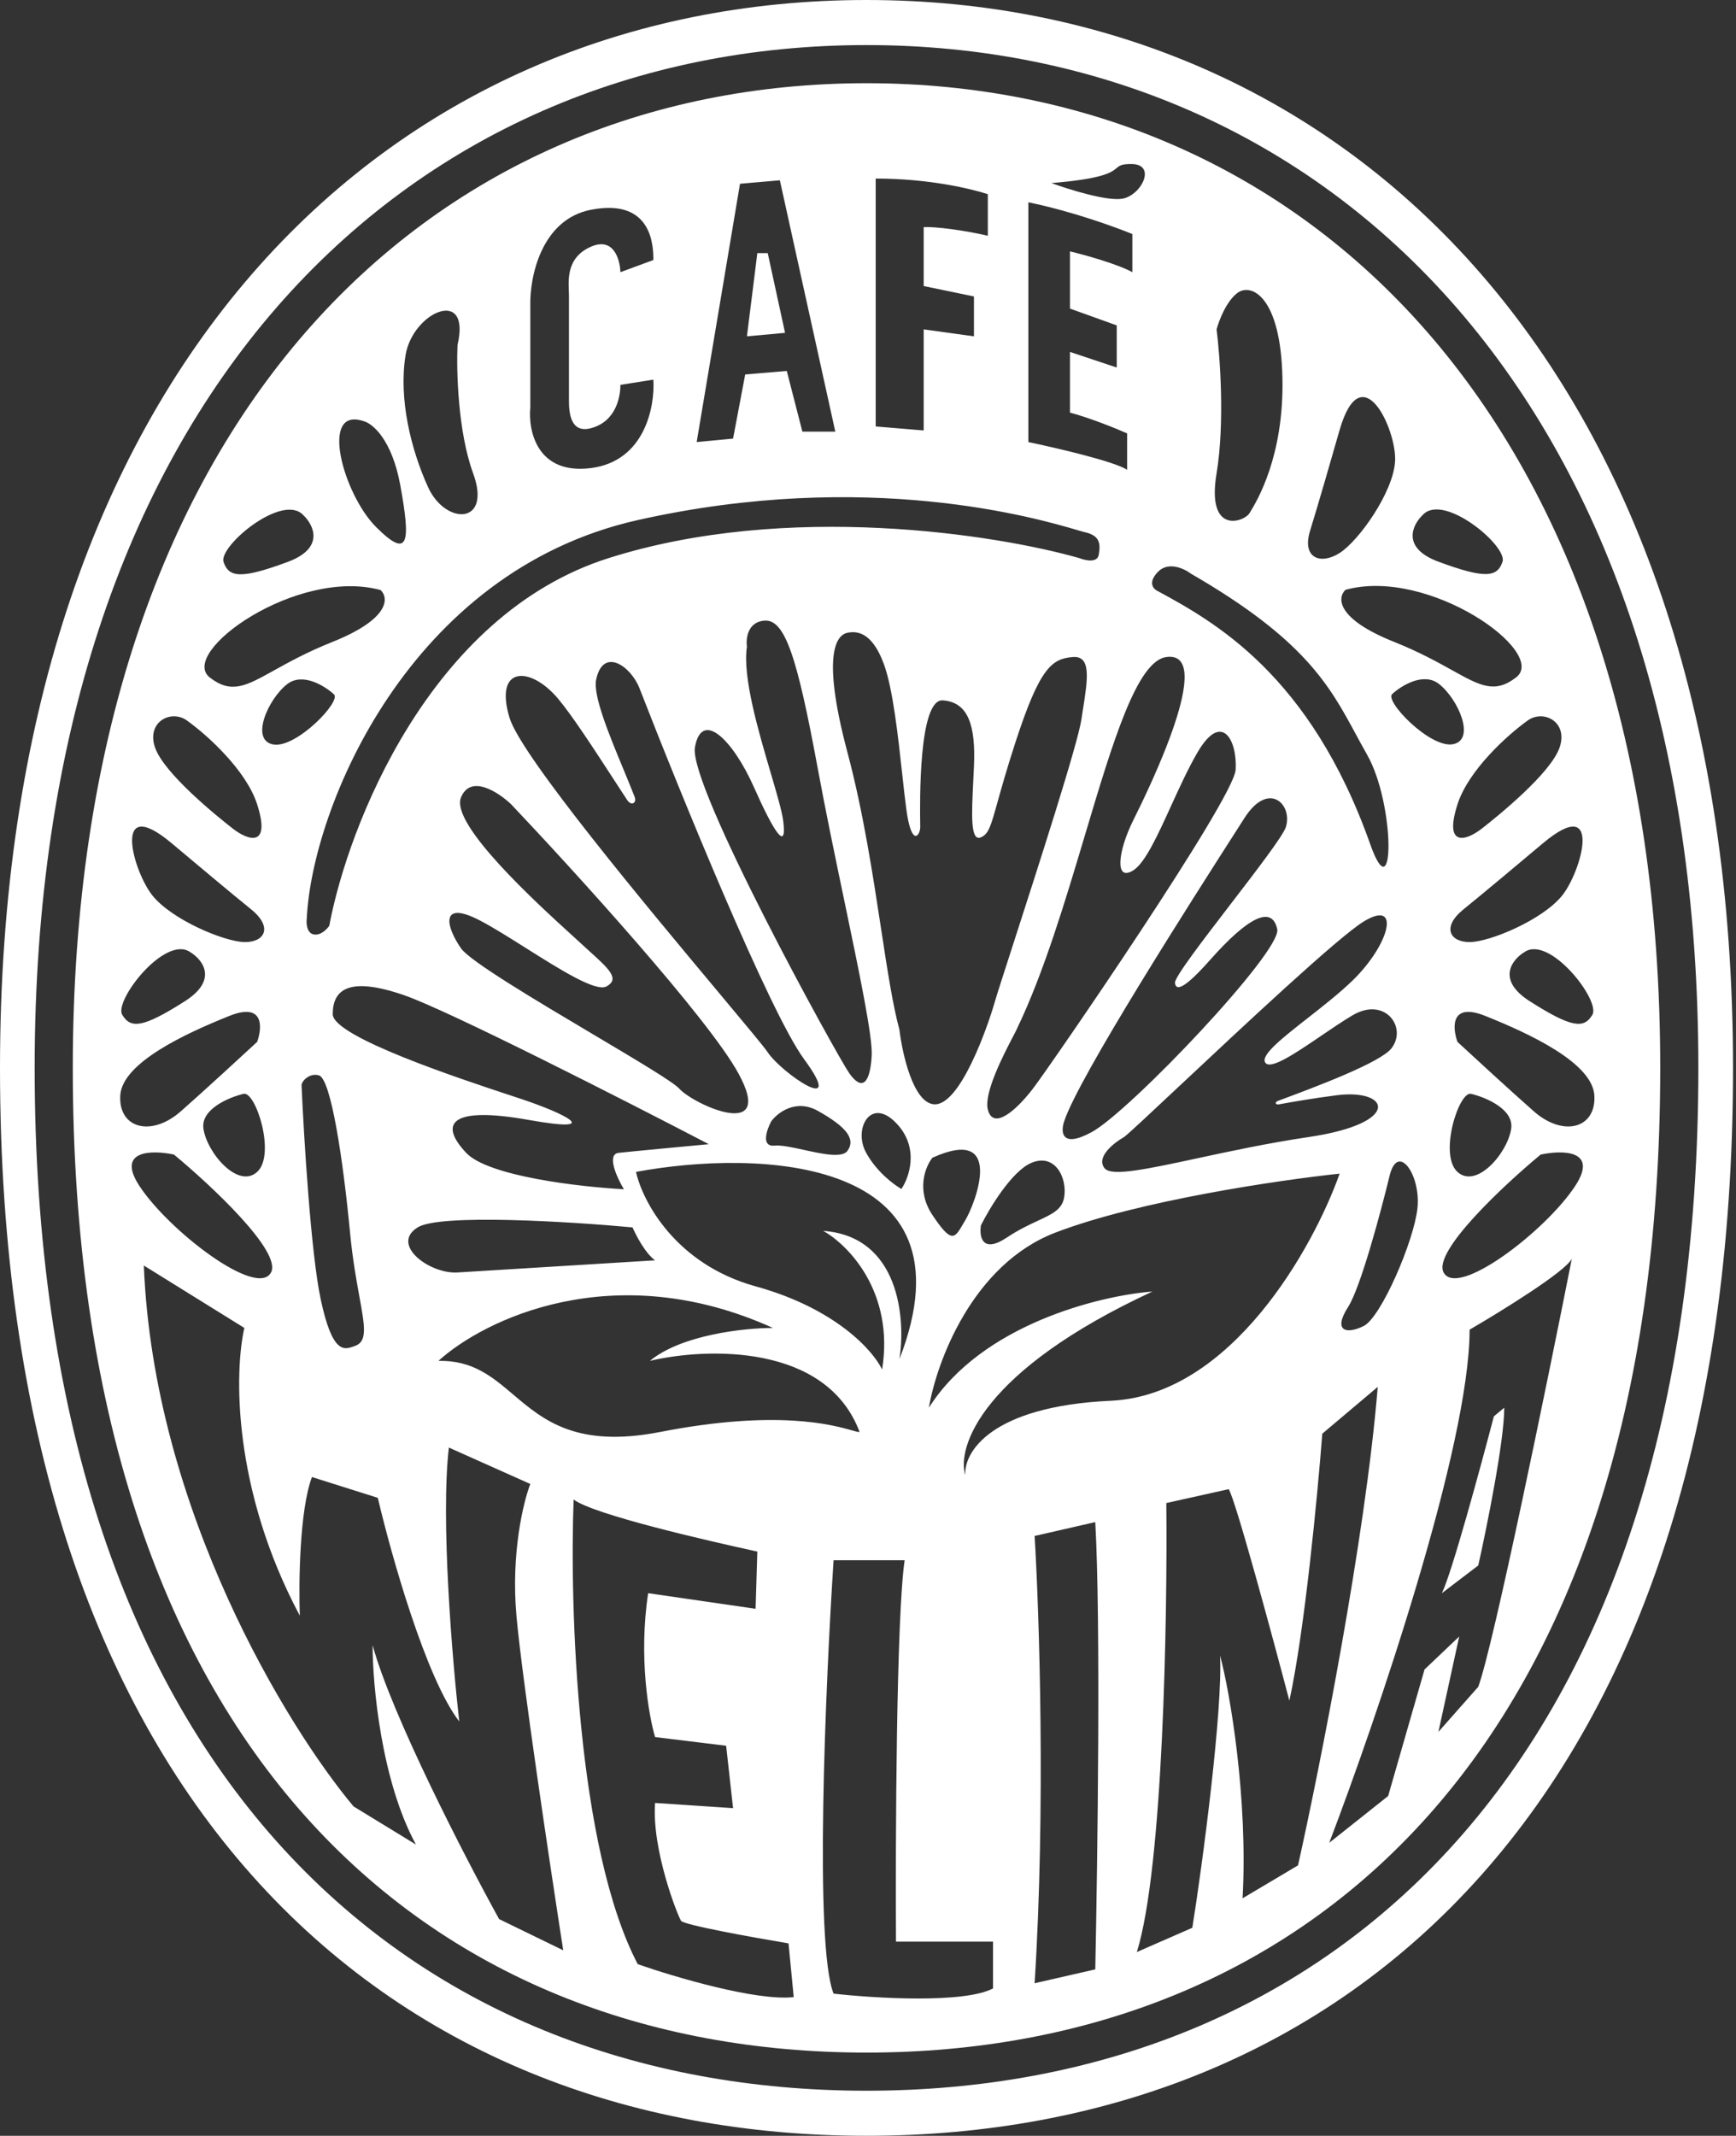 <svg width="435" height="535" viewBox="0 0 435 535" fill="none" xmlns="http://www.w3.org/2000/svg">
<rect x="0" y="0" width="435" height="535" fill="#333333" stroke="none"/>
<path d="M189.769 63.401L187.163 84.245L196.717 83.377L192.374 63.401H189.769Z" fill="white"/>
<path d="M370.418 392.131L361.299 399.079C363.731 394.215 370.997 367.523 374.326 354.785L376.932 352.614C376.932 360.951 372.589 382.432 370.418 392.131Z" fill="white"/>
<path fill-rule="evenodd" clip-rule="evenodd" d="M416.015 267.5C416.015 438.465 326.969 514.156 217.127 514.156C107.284 514.156 18.239 438.465 18.239 267.5C18.239 105.221 107.284 20.844 217.127 20.844C326.969 20.844 416.015 105.221 416.015 267.5ZM263.46 45.86C267.803 47.452 277.443 50.463 281.265 49.768C286.041 48.899 289.95 41.083 283.436 41.083C281.02 41.083 280.516 41.501 279.774 42.115C278.516 43.158 276.574 44.767 263.46 45.86ZM219.429 44.728V106.826L231.457 107.826V82.508L244.05 84.245V74.257L231.457 71.652V56.887C234.352 56.742 241.619 57.669 247.524 59.058V48.636C243.471 47.334 232.978 44.728 219.429 44.728ZM155.463 68.177L163.713 65.138C163.713 62.098 163.713 49.505 148.08 52.544C135.574 54.976 132.737 69.48 132.882 76.428V102.049C132.303 107.839 134.532 118.985 148.08 117.248C161.629 115.511 164.148 101.76 163.713 95.101L155.463 96.404C155.463 99.01 154.594 105.523 148.08 107.26C142.869 108.65 142.567 103.207 142.567 100.312V74.257C142.567 74.125 142.565 73.979 142.564 73.82C142.541 70.868 141.486 64.68 148.08 61.795C153.639 59.363 155.318 64.704 155.463 68.177ZM304.846 118.551C306.93 106.045 305.714 89.311 304.846 82.508C305.425 80.337 307.278 75.473 310.057 73.389C313.531 70.783 320.913 74.257 321.347 94.667C321.765 114.306 314.946 125.502 313.269 128.254C313.204 128.362 313.146 128.457 313.097 128.539C311.794 130.71 302.24 134.184 304.846 118.551ZM213.511 358.304C208.719 356.948 194.706 352.984 165.45 358.692C144.482 362.784 136.162 355.732 128.609 349.331C123.336 344.862 118.436 340.709 109.866 340.888C121.157 330.611 153.726 314.573 193.677 332.638C186.729 332.637 170.835 334.287 162.845 340.888C176.886 337.558 207.052 336.458 215.39 358.692C215.157 358.77 214.551 358.598 213.511 358.304ZM264.46 308.754C243.616 316.744 234.641 341.323 232.76 352.614C245.961 331.769 275.606 324.532 288.778 323.519C246.048 343.321 239.708 362.457 241.879 369.549C241.445 363.904 248.132 352.266 278.356 350.877C308.58 349.487 329.164 312.373 335.678 293.989C320.624 295.582 285.304 300.764 264.46 308.754ZM245.794 306.945C245.36 309.696 246.054 314.154 252.308 309.985C255.24 308.03 257.867 306.809 260.05 305.793C263.688 304.102 266.095 302.982 266.638 299.997C267.507 295.22 264.467 288.707 258.387 291.312C253.524 293.397 247.965 302.603 245.794 306.945ZM233.635 304.34C229.466 298.087 231.898 292.181 233.635 290.009C251.873 281.759 244.491 301.3 241.886 305.643C241.761 305.851 241.641 306.054 241.525 306.251C241.452 306.376 241.38 306.5 241.309 306.621L241.309 306.622C239.182 310.265 238.437 311.542 233.635 304.34ZM225.87 297.82C227.797 294.991 230.324 287.829 225.011 281.808C218.37 274.281 213.742 282.595 216.958 288.615C219.53 293.432 223.971 296.758 225.87 297.82ZM204.974 278.284C199.416 275.158 194.842 278.719 193.249 280.89C192.091 283.061 190.644 287.317 194.118 286.969C195.793 286.802 198.566 287.409 201.465 288.045C206.083 289.057 211.023 290.139 212.356 288.272C214.528 285.232 211.922 282.193 204.974 278.284ZM221.035 343.06C218.864 338.428 209.484 327.774 189.334 322.216C169.185 316.657 160.963 300.792 159.371 293.555C189.624 287.91 245.179 289.386 225.377 340.454C226.97 330.322 225.377 309.709 206.27 308.32C212.495 311.794 224.162 323.605 221.035 343.06ZM273.579 283.568C265.937 287.736 265.763 283.567 266.631 280.962C270.176 269.936 299.432 224.269 309.386 208.731C310.409 207.135 311.227 205.857 311.794 204.967C317.873 195.414 323.953 201.493 322.216 207.139C321.544 209.322 314.939 217.92 308.336 226.515L308.336 226.516L308.335 226.517C301.281 235.699 294.231 244.876 294.424 246.222C294.568 247.235 295.118 249.609 303.109 240.576C312.712 229.72 318.742 226.68 320.045 232.76C321.231 238.296 283.133 278.356 273.579 283.568ZM253.862 259.606C251.577 263.984 246.48 273.745 247.524 277.923C248.827 283.134 254.472 278.357 258.815 272.712C263.157 267.066 309.188 200.191 309.623 192.809C310.057 185.427 306.149 178.044 300.069 188.466C297.73 192.475 295.52 197.32 293.414 201.936C290.045 209.322 286.941 216.125 284.002 217.995C279.225 221.035 280.093 213.219 284.002 205.402C287.91 197.585 304.846 162.845 292.252 164.582C284.886 165.598 278.857 185.782 271.905 209.054C266.973 225.567 261.576 243.634 254.907 257.513C254.821 257.771 254.427 258.524 253.862 259.606ZM276.8 292.656C274.526 289.868 279.101 286.267 281.672 284.815C282.711 284.06 288.272 278.846 295.663 271.917C311.392 257.17 335.409 234.653 341.762 230.8C351.1 225.137 348.272 236.532 338.92 245.611C335.698 248.739 331.549 251.99 327.72 254.991C321.417 259.93 315.985 264.188 316.995 266.085C318.14 268.234 324.529 263.891 331.044 259.462C333.773 257.607 336.523 255.737 338.92 254.323C347.04 249.531 352.724 257.372 348.664 262.599C345.906 266.15 329.975 272.151 320.259 275.748C319.353 276.084 319.543 276.799 320.494 276.627C323.857 276.018 328.811 275.148 334.86 274.361C348.258 272.619 351.506 281.331 327.957 284.815C317.793 286.319 308.137 288.397 299.992 290.149C287.47 292.843 278.522 294.768 276.8 292.656ZM225.377 257.946C226.101 264.026 228.852 276.272 234.063 276.619C240.576 277.053 247.524 257.078 249.261 250.998C249.747 249.298 251.557 243.694 253.941 236.313C260.082 217.293 270.036 186.472 270.974 180.215C271.105 179.343 271.24 178.484 271.372 177.645L271.373 177.641C272.556 170.124 273.49 164.191 268.803 164.582C263.592 165.016 260.552 167.188 254.472 185.861C252.266 192.638 250.917 197.471 249.949 200.939C248.25 207.027 247.724 208.915 245.787 209.745C243.122 210.887 243.461 204.018 243.878 195.576C243.937 194.389 243.997 193.171 244.05 191.94C244.485 181.952 242.748 175.873 236.234 175.438C230.138 175.032 230.507 201.246 230.58 206.393L230.58 206.395C230.585 206.747 230.589 207 230.589 207.139C230.588 209.31 228.417 212.35 227.115 202.796C226.779 200.337 226.444 197.273 226.079 193.938L226.078 193.937L226.078 193.935C225.026 184.317 223.726 172.445 221.469 166.319C218.429 158.068 214.521 158.068 212.35 158.503C210.179 158.937 205.402 162.411 212.35 188.466C216.297 203.267 218.702 219.043 220.761 232.54C222.325 242.802 223.689 251.747 225.377 257.946ZM191.506 155.462C187.337 155.81 186.874 159.95 187.163 161.976C186.011 169.464 190.016 183.064 193.098 193.529C194.663 198.844 195.99 203.35 196.282 205.836C197.151 213.218 194.111 208.876 188.9 197.151C183.689 185.426 175.873 177.61 174.136 187.163C172.399 196.717 209.744 264.46 212.784 268.803C215.824 273.145 217.995 271.843 218.429 264.46C218.703 259.81 215.358 243.788 211.543 225.511L211.542 225.51L211.542 225.509L211.542 225.508C209.3 214.77 206.896 203.253 204.968 192.808C199.756 164.582 196.717 155.028 191.506 155.462ZM160.239 172.398C170.372 198.454 192.808 253.517 201.493 265.329C212.35 280.093 195.848 268.803 192.374 263.592C191.463 262.224 186.845 256.703 180.458 249.065L180.457 249.064C162.499 227.59 130.553 189.39 127.67 179.781C123.762 166.753 132.881 166.753 139.83 175.004C143.368 179.206 148.914 187.739 153.821 195.29L153.822 195.291L153.828 195.3C154.986 197.082 156.109 198.81 157.162 200.413C158.158 201.931 159.655 201.24 158.999 199.547C158.189 197.458 157.219 195.116 156.209 192.678C152.627 184.032 148.549 174.189 149.383 170.227C151.12 161.977 158.068 166.851 160.239 172.398ZM184.992 268.803C177.349 254.907 143.883 218.14 128.105 201.494C124.92 198.454 117.943 193.851 115.511 199.757C112.759 206.441 134.57 226.296 143.233 234.183L143.235 234.185C144.139 235.008 144.9 235.7 145.475 236.234C146.297 236.997 147.087 237.713 147.83 238.385C152.578 242.685 155.368 245.213 151.989 247.09C149.354 248.554 140.406 242.915 131.794 237.487C127.63 234.862 123.544 232.287 120.288 230.589C110.3 225.378 111.603 231.891 115.511 237.537C117.751 240.772 134.249 250.565 148.583 259.074L148.585 259.075C159.265 265.416 168.744 271.043 170.227 272.711C173.701 276.62 194.545 286.173 184.992 268.803ZM177.61 286.608C171.385 287.187 158.155 288.432 155.028 288.779C151.902 289.126 154.594 295.003 156.331 297.898C145.475 297.319 122.373 294.685 116.814 288.779C109.866 281.397 112.906 277.054 132.447 280.528C151.989 284.002 141.132 278.791 130.71 275.317C129.992 275.077 129.147 274.798 128.198 274.485L128.17 274.476L128.156 274.471C115.305 270.23 83.377 259.692 83.377 254.038C83.377 247.959 87.285 244.485 101.181 249.261C112.298 253.083 156.765 275.751 177.61 286.608ZM164.148 315.702C161.716 313.965 159.371 309.477 158.502 307.451C142.869 306.003 110.214 303.977 104.655 307.451C97.707 311.794 107.695 319.176 114.643 318.742C120.201 318.394 149.962 316.57 164.148 315.702ZM257.683 110.735V50.676C269 53 279.83 57.032 283.739 58.624V68.178C279.917 66.093 271.724 63.835 268.106 62.967V77.297L279.83 81.508V92.062L268.106 88.153V103.352C273.317 104.742 279.83 107.405 282.436 108.563V117.683C279.309 115.598 264.631 112.182 257.683 110.735ZM185.426 46.031L174.57 110.735L183.689 109.866L186.729 93.799L197.151 92.93L201.059 108.129H209.31L195.414 45.162L185.426 46.031ZM82.508 231.89C87.14 207.138 107.608 154.072 152.423 139.829C197.238 125.585 249.84 133.894 270.54 139.829C271.987 140.408 274.969 141.045 275.317 138.96C275.751 136.355 275.751 134.184 271.843 133.315C271.511 133.241 270.884 133.057 269.974 132.79C260.15 129.903 217.435 117.353 159.805 130.276C102.484 143.13 78.166 202.361 76.863 230.153C76.718 231.311 76.863 233.714 78.6 234.062C80.337 234.409 81.929 232.759 82.508 231.89ZM79.91 269.366C77.478 268.671 75.422 270.959 75.567 271.972C76.146 285 77.912 313.921 80.344 325.385C83.283 339.239 86.214 338.153 88.767 337.206L88.929 337.146L89.029 337.11C92.096 335.995 91.404 332.195 90.056 324.791C89.304 320.663 88.348 315.413 87.726 308.883C85.989 290.645 82.95 270.235 79.91 269.366ZM348.235 294.367C346.064 303.342 340.939 322.507 337.813 327.371C333.904 333.45 337.378 334.319 341.721 332.147C346.064 329.976 354.314 310.869 355.183 302.618C356.051 294.367 350.337 286.116 348.235 294.367ZM343.357 211.5C328.295 168.925 304.196 155.701 289.905 147.952C288.923 147.453 287.609 145.8 290.216 143.185C292.824 140.57 296.792 142.453 298.449 143.722C326.871 160.129 333.121 171.686 339.751 183.945C340.654 185.614 341.565 187.297 342.539 189.007C349.653 201.494 349.489 228.832 343.357 211.5ZM61.23 332.638L36.043 317.005C38.475 378.148 72.086 432.806 88.588 452.492L104.221 462.045C95.536 446.065 93.364 422.094 93.364 412.106C98.228 429.824 116.525 465.23 125.065 480.718L141.132 488.535C137.803 467.112 130.797 420.357 129.407 404.724C128.018 389.091 131.144 376.208 132.882 371.721L112.472 362.601C110.387 380.666 113.34 415.87 115.077 431.213C106.739 420.444 97.996 389.38 94.667 375.195L78.166 369.984C75.039 378.321 74.836 396.618 75.126 404.724C58.103 372.763 58.769 343.35 61.23 332.638ZM143.738 375.629C142.725 402.263 144.519 462.827 159.805 492.009C168.924 495.193 189.508 501.302 198.888 500.26L197.585 486.798C188.9 485.35 171.356 482.195 170.662 481.153C169.793 479.85 163.279 463.348 164.148 451.623L183.689 452.926L181.952 437.293L164.148 435.122C162.555 429.766 159.979 415.059 162.411 399.079L189.334 402.987L189.769 388.657C177.175 385.906 148.949 379.45 143.738 375.629ZM208.876 499.391C204.012 487.232 206.849 421.949 208.876 390.828H226.68C224.596 405.071 224.364 461.032 224.509 486.364H248.827V498.088C241.532 501.91 219.153 500.549 208.876 499.391ZM259.249 384.748C260.407 403.856 262.028 453.013 259.249 496.786L274.448 493.312C275.027 466.098 275.838 405.593 274.448 381.274L259.249 384.748ZM284.87 488.969C291.471 467.778 292.542 405.158 292.252 376.498L307.886 373.024C309.623 375.803 318.742 409.501 323.084 426.002C326.906 408.632 330.177 374.182 331.335 359.127L345.231 347.403C342.105 385.617 330.611 443.228 325.256 467.257L311.36 475.507C312.749 450.494 308.175 423.686 305.714 414.712C306.409 428.261 301.372 466.677 298.766 482.89L284.87 488.969ZM393.868 315.268C392.478 318.394 376.208 328.44 368.247 333.072C368.247 362.254 344.797 430.924 333.072 461.611L347.837 449.886L356.956 418.186L365.641 409.935L360.43 433.819L370.418 422.528C374.239 412.106 387.643 346.679 393.868 315.268ZM328.295 132.882C330.032 127.323 333.941 113.775 335.678 107.695C341.224 88.588 350.008 107.695 349.574 115.512C349.14 123.328 340.455 135.487 335.678 138.527C330.901 141.567 326.124 139.83 328.295 132.882ZM386.679 211.184C381.897 215.209 371.213 224.161 366.739 227.767C361.148 232.274 363.332 236.048 368.355 235.98C373.378 235.913 386.453 230.456 391.391 224.385C396.329 218.315 401.77 198.578 386.679 211.184ZM360.43 140.698C351.05 137.224 353.916 131.434 356.522 128.974C361.733 123.328 377.8 136.79 376.498 140.698C375.195 144.607 372.155 145.041 360.43 140.698ZM381.965 238.509C378.899 240.364 374.877 245.42 383.313 250.794C393.858 257.512 396.921 257.728 399.019 254.183C401.117 250.637 388.25 234.089 381.965 238.509ZM378.669 282.699C379.364 277.836 372.3 274.883 368.681 274.014C365.641 273.034 360.43 289.213 365.207 293.556C369.984 297.898 377.8 288.779 378.669 282.699ZM348.879 173.826C351.167 171.735 356.707 168.305 360.566 171.32C365.391 175.087 369.846 185.316 364.095 186.417C358.344 187.517 346.743 175.453 348.879 173.826ZM372.155 254.472C363.47 250.998 363.904 257.367 365.207 260.986C369.115 264.605 378.408 273.145 384.314 278.356C391.696 284.87 399.947 282.699 399.513 274.448C399.079 266.197 383.011 258.815 372.155 254.472ZM114.643 86.416C114.353 92.785 114.73 108.129 118.551 118.551C123.328 131.579 111.603 131.579 107.261 122.025C102.918 112.471 99.878 99.878 101.615 89.022C103.352 78.165 118.117 71.652 114.643 86.416ZM100.312 121.591C98.228 110.127 93.364 106.103 91.193 105.524C79.903 101.615 85.982 123.762 94.233 132.013C102.484 140.264 102.918 135.921 100.312 121.591ZM382.577 180.649C377.945 183.979 367.986 192.808 365.207 201.493C361.733 212.35 367.378 210.613 371.287 207.573C375.195 204.533 388.657 193.677 390.828 187.163C392.999 180.649 386.485 177.531 382.577 180.649ZM349.363 160.801C334.701 154.953 335.109 149.661 337.145 147.746C358.017 142.002 388.052 163.412 379.907 169.678C374.534 173.812 370.934 171.811 363.845 167.871C360.188 165.839 355.601 163.29 349.363 160.801ZM75.994 129.034C78.6 131.495 81.466 137.285 72.086 140.759C60.361 145.101 57.321 144.667 56.019 140.759C54.716 136.85 70.783 123.389 75.994 129.034ZM71.95 171.38C75.809 168.366 81.349 171.795 83.637 173.887C85.773 175.513 74.172 187.578 68.421 186.477C62.671 185.376 67.126 175.148 71.95 171.38ZM95.371 147.807C97.407 149.721 97.815 155.013 83.153 160.861C76.916 163.35 72.329 165.899 68.671 167.931C61.583 171.871 57.982 173.872 52.609 169.739C44.464 163.472 74.499 142.063 95.371 147.807ZM394.736 297.029C400.642 287.997 391.407 288.055 386.051 289.213C376.787 296.884 358.954 313.531 361.733 318.742C365.207 325.256 387.354 308.32 394.736 297.029ZM42.965 211.184C47.748 215.209 58.432 224.161 62.905 227.767C68.497 232.274 66.312 236.048 61.289 235.98C56.266 235.913 43.191 230.456 38.254 224.385C33.316 218.315 27.875 198.578 42.965 211.184ZM46.332 250.794C54.768 245.42 50.745 240.364 47.679 238.509C41.395 234.089 28.528 250.637 30.626 254.183C32.724 257.728 35.787 257.512 46.332 250.794ZM60.964 274.014C57.345 274.883 50.281 277.836 50.976 282.699C51.844 288.779 59.661 297.898 64.438 293.556C69.214 289.213 64.003 273.034 60.964 274.014ZM57.489 254.472C66.175 250.998 65.74 257.367 64.438 260.986C60.529 264.605 51.236 273.145 45.331 278.356C37.948 284.87 29.697 282.699 30.132 274.448C30.566 266.197 46.633 258.815 57.489 254.472ZM47.068 180.649C51.7 183.979 61.658 192.808 64.438 201.493C67.912 212.35 62.266 210.613 58.358 207.573C54.45 204.533 40.988 193.677 38.817 187.163C36.645 180.649 43.159 177.531 47.068 180.649ZM34.908 297.029C29.003 287.997 38.238 288.055 43.593 289.213C52.858 296.884 70.691 313.531 67.912 318.742C64.438 325.256 42.291 308.32 34.908 297.029Z" fill="white"/>
<path fill-rule="evenodd" clip-rule="evenodd" d="M217.127 535C276.699 535 331.371 514.361 371.043 469.845C410.621 425.434 434.253 358.412 434.253 267.5C434.253 181 410.561 114.092 371.13 68.655C331.619 23.124 277.012 0 217.127 0C157.241 0 102.634 23.124 63.123 68.655C23.693 114.092 0 181 0 267.5C0 358.412 23.632 425.434 63.21 469.845C102.882 514.361 157.554 535 217.127 535ZM217.127 523.709C274.316 523.709 326.801 503.941 364.887 461.304C402.882 418.768 425.568 354.574 425.568 267.5C425.568 184.651 402.823 120.567 364.97 77.047C327.039 33.439 274.617 11.291 217.127 11.291C159.636 11.291 107.214 33.439 69.283 77.047C31.43 120.567 8.685 184.651 8.685 267.5C8.685 354.574 31.372 418.768 69.367 461.304C107.452 503.941 159.937 523.709 217.127 523.709Z" fill="white"/>
</svg>
